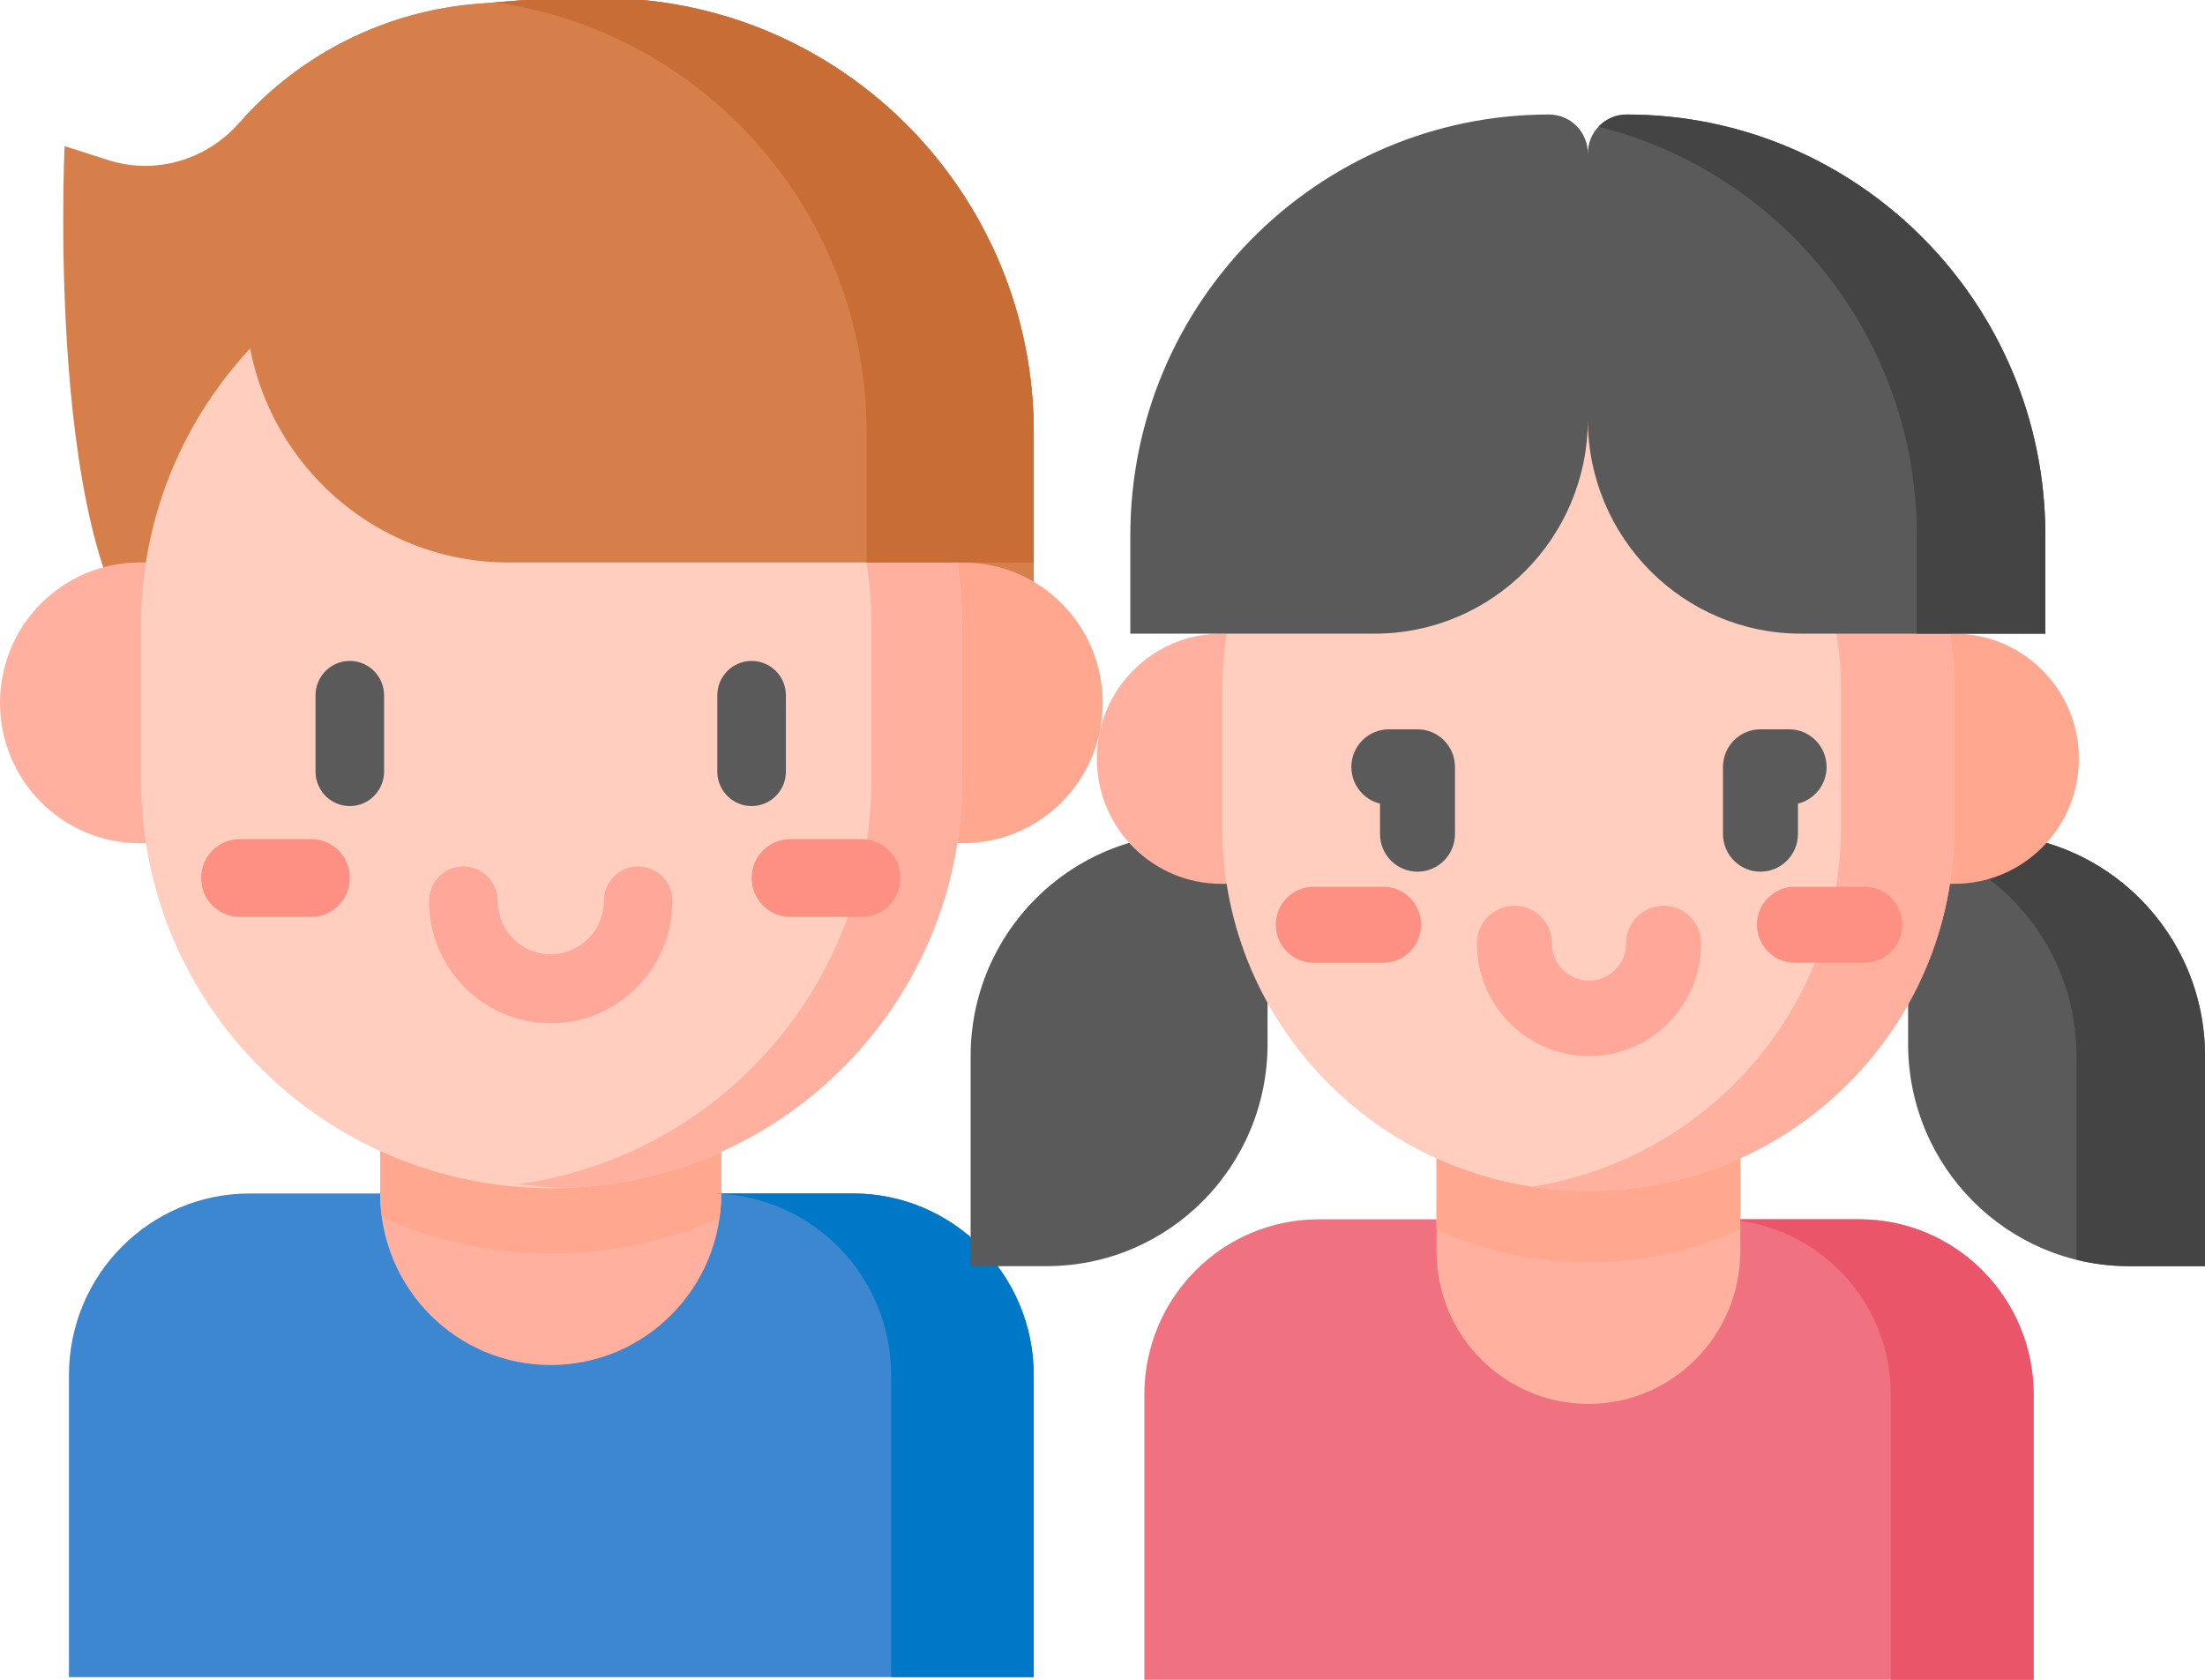 <?xml version="1.0" encoding="UTF-8"?> <svg xmlns="http://www.w3.org/2000/svg" width="84" height="64" viewBox="0 0 84 64" fill="none"><g clip-path="url(#clip0_2704_6541)"><path d="M22.917 -0.075C20.538 -0.075 21.549 -0.12 18.201 0.143C14.663 0.42 11.417 2.074 9.11 4.684C7.858 6.101 5.912 6.675 4.116 6.097L2.461 5.566C2.461 5.566 1.616 23.361 6.724 25.6H39.381V16.473C39.381 7.333 32.009 -0.075 22.917 -0.075Z" fill="#D77F4A"></path><path d="M14.507 45.476V45.471H9.51C5.709 45.471 2.627 48.57 2.627 52.391V63.898H39.38V52.391C39.38 48.569 36.298 45.471 32.497 45.471H27.5V45.476H14.507Z" fill="#3C87D0"></path><path d="M14.483 40.257V45.476C14.483 49.084 17.392 52.008 20.98 52.008C24.568 52.008 27.477 49.084 27.477 45.476C27.477 43.647 27.477 42.025 27.477 40.257H14.483Z" fill="#FFB09E"></path><path d="M14.483 45.476C14.483 45.778 14.505 46.075 14.545 46.366C16.516 47.257 18.705 47.753 21.011 47.753C23.292 47.753 25.458 47.268 27.411 46.396C27.453 46.095 27.477 45.788 27.477 45.476C27.477 43.647 27.477 42.025 27.477 40.257H14.483V45.476Z" fill="#FFA78F"></path><path d="M13.35 32.126H5.319C2.381 32.126 0 29.732 0 26.779C0 23.825 2.381 21.431 5.319 21.431H13.35V32.126Z" fill="#FFB09E"></path><path d="M28.657 21.431H36.689C39.626 21.431 42.008 23.825 42.008 26.779C42.008 29.732 39.626 32.126 36.689 32.126H28.657V21.431Z" fill="#FFA78F"></path><path d="M5.371 23.832V29.725C5.371 38.311 12.373 45.271 21.012 45.271C29.649 45.271 36.652 38.311 36.652 29.725V23.832C36.652 15.246 29.65 8.286 21.012 8.286C12.373 8.286 5.371 15.246 5.371 23.832Z" fill="#FFCEBF"></path><path d="M11.853 34.932H9.135C8.322 34.932 7.662 34.269 7.662 33.451C7.662 32.633 8.322 31.97 9.135 31.97H11.853C12.666 31.97 13.326 32.633 13.326 33.451C13.326 34.269 12.666 34.932 11.853 34.932Z" fill="#FE8F83"></path><path d="M21.54 8.297C20.944 8.314 20.355 8.361 19.777 8.442C27.363 9.515 33.196 15.996 33.196 23.832V29.725C33.196 37.561 27.363 44.042 19.777 45.114C20.355 45.196 20.944 45.243 21.54 45.26C29.933 44.983 36.652 38.135 36.652 29.725V23.832C36.652 15.422 29.933 8.574 21.54 8.297Z" fill="#FFB09E"></path><path d="M23.571 -0.059H20.807C20.358 -0.034 19.74 0.022 18.201 0.143C14.78 0.411 11.632 1.966 9.343 4.428V11.336C9.343 16.911 13.838 21.431 19.383 21.431H39.381V16.473C39.381 7.553 32.36 0.284 23.571 -0.059Z" fill="#D77F4A"></path><path d="M23.57 -0.059H20.806C20.428 -0.037 19.928 0.006 18.86 0.091C26.857 1.22 33.011 8.122 33.011 16.474V21.431H39.38V16.474C39.38 7.553 32.359 0.284 23.57 -0.059Z" fill="#C86D36"></path><path d="M32.497 45.471H27.501V45.476H27.265C30.974 45.582 33.949 48.637 33.949 52.392V63.898H39.38V52.392C39.38 48.569 36.299 45.471 32.497 45.471Z" fill="#0078C8"></path><path d="M32.824 34.932H30.107C29.293 34.932 28.634 34.269 28.634 33.451C28.634 32.633 29.293 31.97 30.107 31.97H32.824C33.638 31.97 34.298 32.633 34.298 33.451C34.298 34.269 33.638 34.932 32.824 34.932Z" fill="#FE8F83"></path><path d="M20.98 38.986C18.424 38.986 16.344 36.895 16.344 34.325C16.344 33.599 16.929 33.011 17.65 33.011C18.372 33.011 18.957 33.599 18.957 34.325C18.957 35.447 19.864 36.359 20.98 36.359C22.096 36.359 23.004 35.447 23.004 34.325C23.004 33.599 23.589 33.011 24.31 33.011C25.032 33.011 25.617 33.599 25.617 34.325C25.616 36.895 23.537 38.986 20.98 38.986Z" fill="#FFA799"></path><path d="M28.633 30.711C27.911 30.711 27.326 30.122 27.326 29.397V26.494C27.326 25.769 27.911 25.181 28.633 25.181C29.354 25.181 29.939 25.769 29.939 26.494V29.397C29.939 30.122 29.354 30.711 28.633 30.711Z" fill="#5A5A5A"></path><path d="M13.326 30.711C12.604 30.711 12.02 30.122 12.02 29.397V26.494C12.02 25.769 12.604 25.181 13.326 25.181C14.047 25.181 14.632 25.769 14.632 26.494V29.397C14.632 30.122 14.047 30.711 13.326 30.711Z" fill="#5A5A5A"></path><path d="M50.912 46.456H50.236C46.568 46.456 43.594 49.446 43.594 53.135V64.079H77.471V53.135C77.471 49.446 74.497 46.456 70.828 46.456H50.912Z" fill="#F07281"></path><path d="M70.828 46.456H65.388C69.056 46.456 72.03 49.446 72.03 53.135V64.079H77.471V53.135C77.471 49.446 74.497 46.456 70.828 46.456Z" fill="#EB5569"></path><path d="M60.51 53.49C57.315 53.49 54.725 50.886 54.725 47.673V33.674H66.296V47.673C66.296 50.886 63.706 53.49 60.51 53.49Z" fill="#FFB09E"></path><path d="M54.725 46.845C56.486 47.643 58.443 48.092 60.506 48.092C62.572 48.092 64.532 47.642 66.296 46.841V33.674H54.725V46.845Z" fill="#FFA78F"></path><path d="M81.109 48.24H84.001V40.236C84.001 35.561 80.232 31.771 75.582 31.771H72.69V39.776C72.69 44.451 76.46 48.24 81.109 48.24Z" fill="#5A5A5A"></path><path d="M75.582 31.771H72.69V32.015C76.372 32.919 79.105 36.256 79.105 40.236V47.997C79.747 48.155 80.418 48.24 81.109 48.24H84.001V40.236C84.001 35.561 80.232 31.771 75.582 31.771Z" fill="#444444"></path><path d="M39.869 48.24H36.977V40.236C36.977 35.561 40.747 31.771 45.397 31.771H48.288V39.776C48.288 44.451 44.519 48.24 39.869 48.24Z" fill="#5A5A5A"></path><path d="M53.696 33.674H46.525C43.907 33.674 41.784 31.541 41.784 28.908C41.784 26.276 43.907 24.142 46.525 24.142H53.696V33.674Z" fill="#FFB09E"></path><path d="M67.283 24.142H74.454C77.072 24.142 79.195 26.276 79.195 28.908C79.195 31.541 77.072 33.674 74.454 33.674H67.283V24.142Z" fill="#FFA78F"></path><path d="M60.506 12.447C52.806 12.447 46.563 18.646 46.563 26.292V27.228V31.533C46.563 39.18 52.806 45.379 60.506 45.379C68.207 45.379 74.449 39.18 74.449 31.533V26.292C74.449 18.646 68.207 12.447 60.506 12.447Z" fill="#FFCEBF"></path><path d="M60.506 12.447C59.771 12.447 59.05 12.504 58.347 12.613C65.022 13.643 70.131 19.375 70.131 26.292V31.533C70.131 38.451 65.022 44.182 58.347 45.213C59.05 45.321 59.771 45.379 60.506 45.379C68.206 45.379 74.448 39.18 74.448 31.533V26.292C74.448 18.646 68.206 12.447 60.506 12.447Z" fill="#FFB09E"></path><path d="M52.695 36.679H50.041C49.246 36.679 48.602 36.031 48.602 35.232C48.602 34.433 49.246 33.785 50.041 33.785H52.695C53.489 33.785 54.134 34.433 54.134 35.232C54.134 36.031 53.489 36.679 52.695 36.679Z" fill="#FE8F83"></path><path d="M71.025 36.679H68.371C67.576 36.679 66.932 36.031 66.932 35.232C66.932 34.433 67.576 33.785 68.371 33.785H71.025C71.819 33.785 72.464 34.433 72.464 35.232C72.464 36.031 71.819 36.679 71.025 36.679Z" fill="#FE8F83"></path><path d="M61.967 4.363C61.151 4.363 60.489 5.028 60.489 5.849C60.489 5.028 59.827 4.363 59.011 4.363C50.201 4.363 43.06 11.543 43.06 20.4V24.142H52.367C56.853 24.142 60.489 20.487 60.489 15.977C60.489 20.487 64.125 24.142 68.61 24.142H77.918V20.4C77.918 11.543 70.777 4.363 61.967 4.363Z" fill="#5A5A5A"></path><path d="M61.967 4.363C61.544 4.363 61.163 4.543 60.894 4.83C67.856 6.552 73.022 12.868 73.022 20.4V24.142H77.919V20.4C77.918 11.543 70.777 4.363 61.967 4.363Z" fill="#444444"></path><path d="M60.533 40.237C58.178 40.237 56.263 38.311 56.263 35.944C56.263 35.151 56.902 34.508 57.691 34.508C58.479 34.508 59.119 35.151 59.119 35.944C59.119 36.727 59.753 37.365 60.533 37.365C61.313 37.365 61.947 36.727 61.947 35.944C61.947 35.151 62.587 34.508 63.375 34.508C64.164 34.508 64.803 35.151 64.803 35.944C64.803 38.311 62.888 40.237 60.533 40.237Z" fill="#FFA799"></path><path d="M67.065 33.211C66.276 33.211 65.637 32.568 65.637 31.775V29.223C65.637 28.43 66.276 27.787 67.065 27.787H68.156C68.945 27.787 69.584 28.43 69.584 29.223C69.584 29.899 69.119 30.466 68.493 30.618V31.775C68.493 32.568 67.853 33.211 67.065 33.211Z" fill="#5A5A5A"></path><path d="M54 33.211C53.211 33.211 52.572 32.568 52.572 31.775V30.618C51.946 30.466 51.48 29.899 51.48 29.223C51.48 28.43 52.12 27.787 52.908 27.787H54C54.788 27.787 55.428 28.43 55.428 29.223V31.775C55.428 32.568 54.788 33.211 54 33.211Z" fill="#5A5A5A"></path></g><defs><clipPath id="clip0_2704_6541"><rect width="84" height="64" fill="white"></rect></clipPath></defs></svg> 